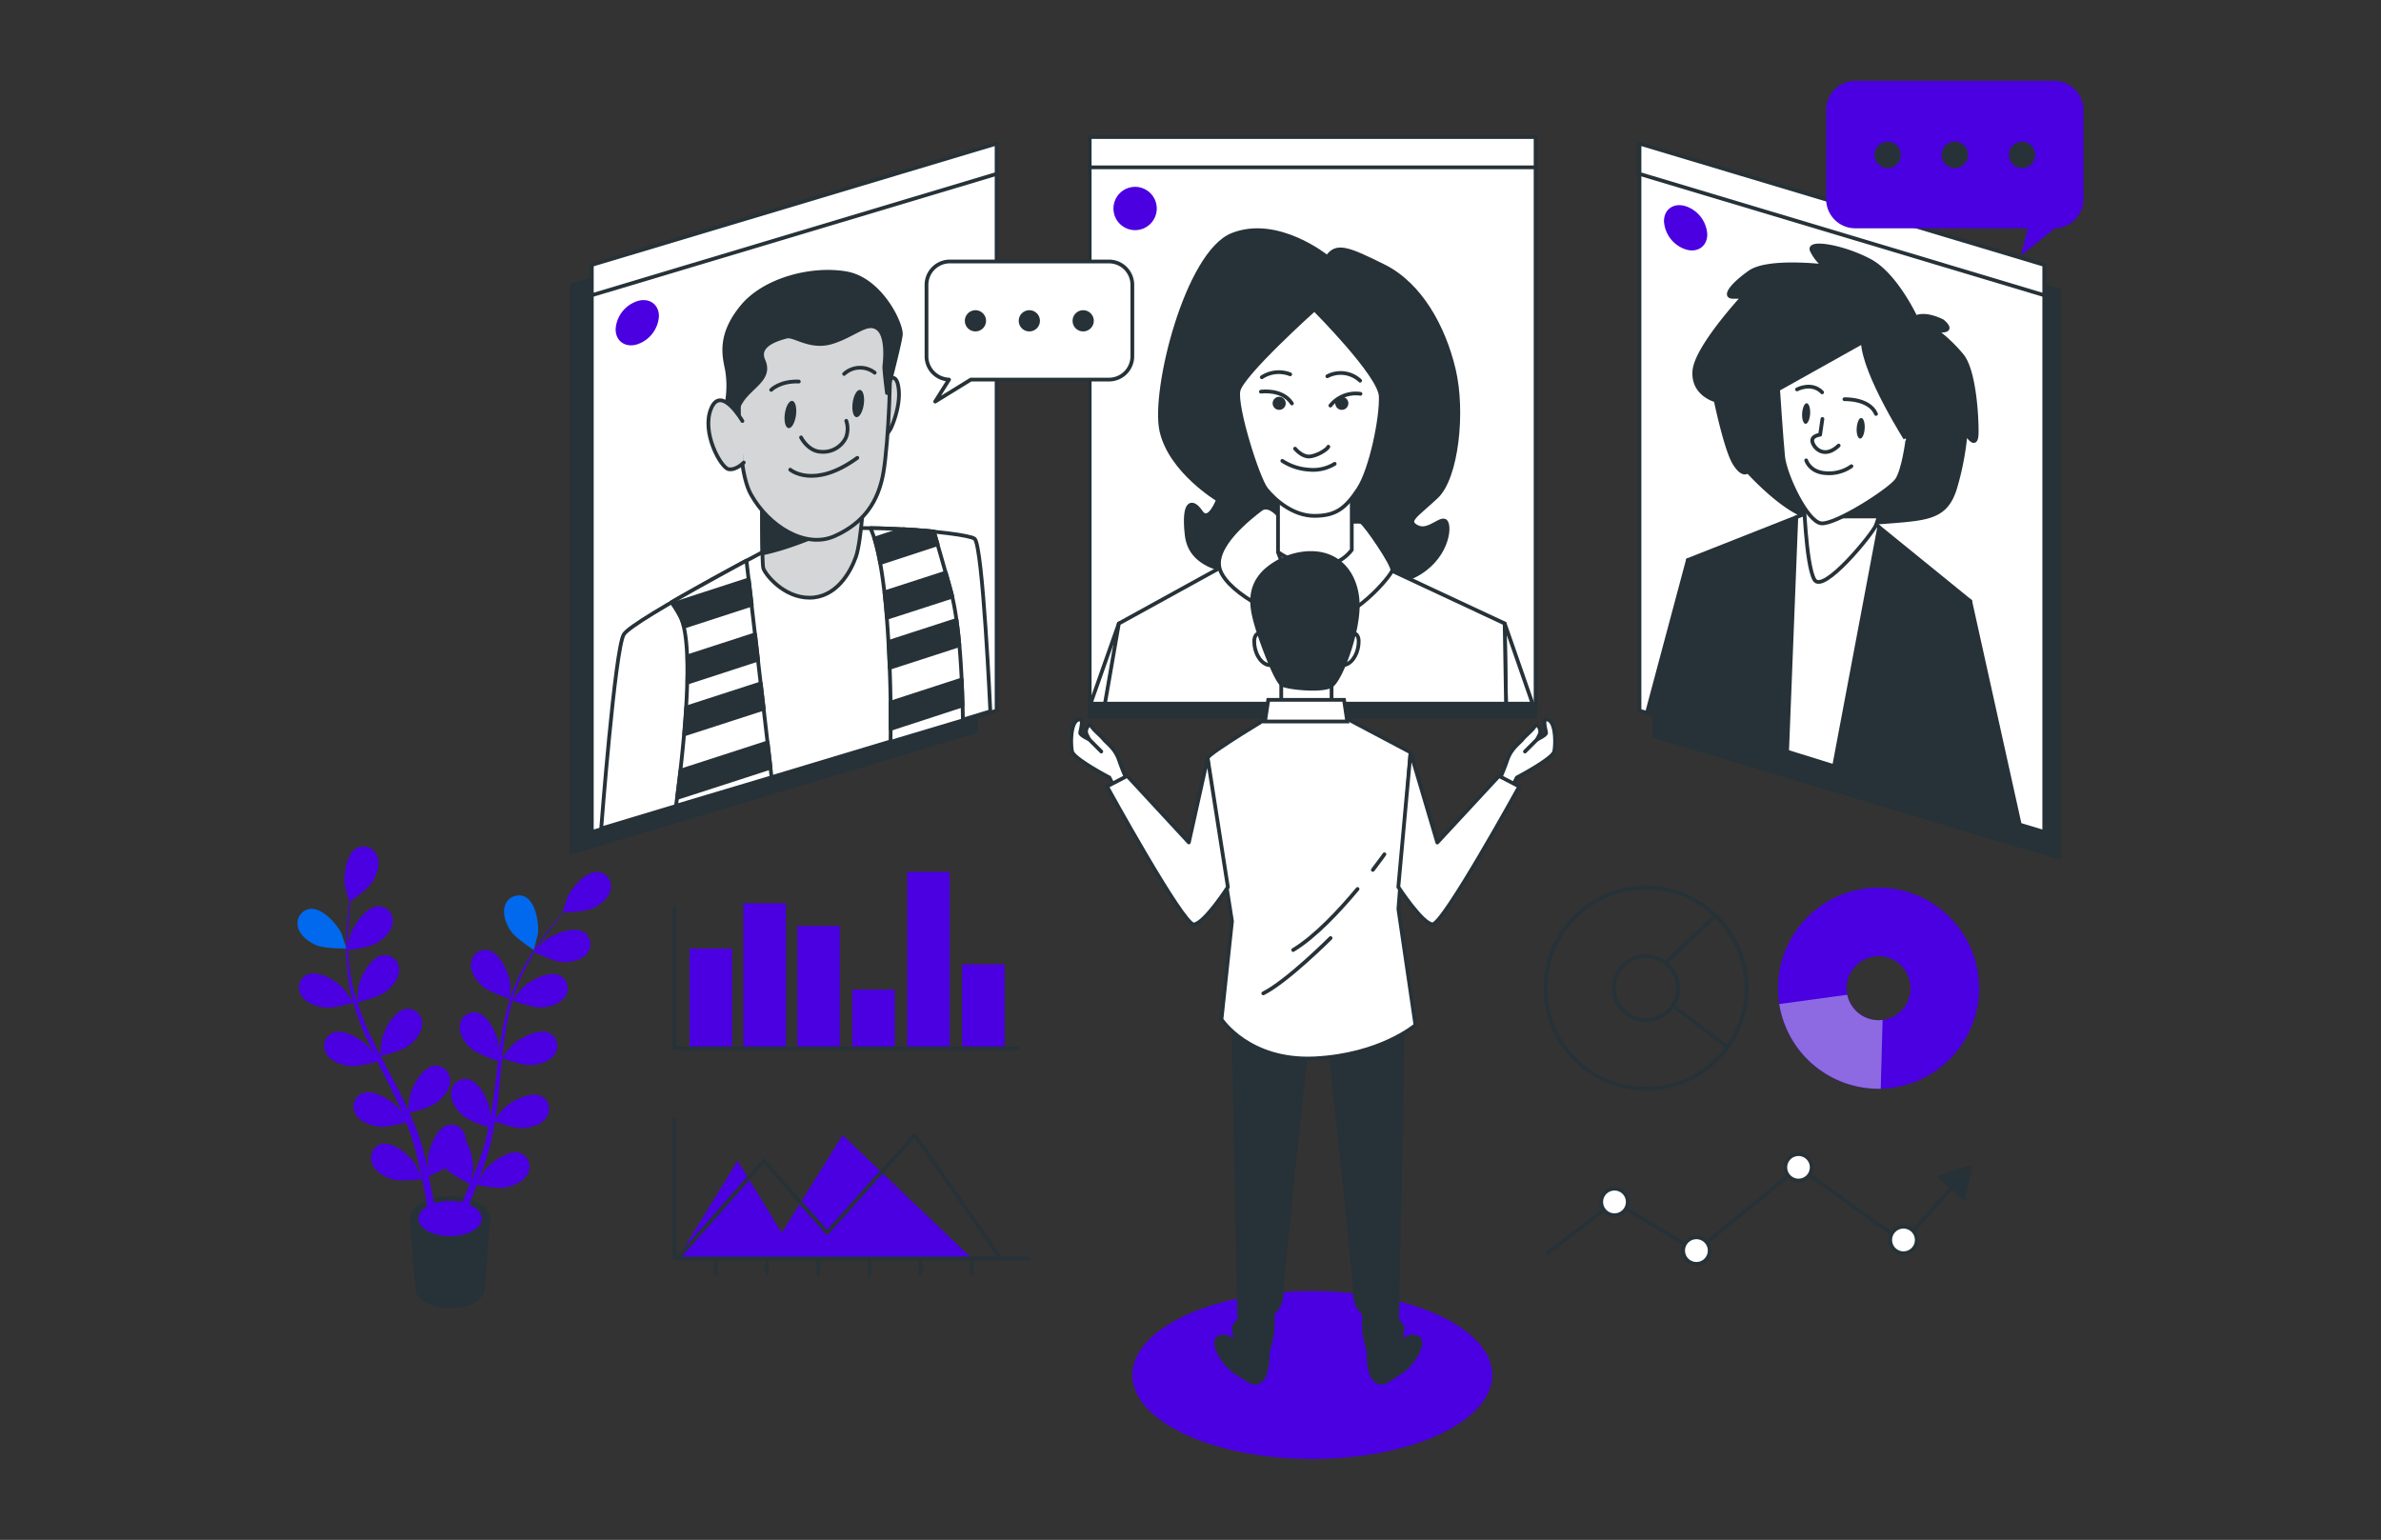 <svg id="Layer_1" data-name="Layer 1" xmlns="http://www.w3.org/2000/svg" viewBox="0 0 633.66 409.82"><rect x="0" y="0" width="633.66" height="409.82" fill="#333333" stroke="none"/><defs><style>.cls-1{fill:#4a00e0;}.cls-2,.cls-5,.cls-8{fill:#263238;}.cls-2,.cls-3,.cls-4,.cls-6,.cls-7,.cls-8{stroke:#263238;}.cls-2,.cls-3,.cls-4,.cls-6{stroke-linecap:round;stroke-linejoin:round;}.cls-3,.cls-7{fill:#fff;}.cls-4{fill:#d4d6d7;}.cls-6{fill:none;}.cls-7,.cls-8{stroke-miterlimit:10;}.cls-9{fill:#8d6ae2;}.cls-10{fill:#0169ee;}</style></defs><title>drawing-bw-7-night</title><ellipse class="cls-1" cx="349.25" cy="365.94" rx="47.9" ry="22.35"/><polygon class="cls-2" points="259.75 194.62 152.03 226.91 152.03 75.98 259.75 43.69 259.75 194.62"/><polygon class="cls-3" points="265.23 189.14 157.5 221.43 157.5 70.5 265.23 38.21 265.23 189.14"/><polygon class="cls-3" points="265.23 46.28 157.5 78.57 157.5 70.5 265.23 38.21 265.23 46.28"/><path class="cls-1" d="M175.36,84.13a8.42,8.42,0,0,1-5.76,7.5c-3.18,1-5.76-.84-5.76-4a8.41,8.41,0,0,1,5.76-7.49C172.78,79.15,175.36,81,175.36,84.13Z"/><path class="cls-3" d="M211,142.67S168.34,164.89,166,168.86s-6,51.64-6,51.64l103.56-31.18s-2-44.09-4.18-45.93S220.28,138.41,211,142.67Z"/><path class="cls-3" d="M181,164c4,7.66.86,36-1.1,50.46l25.44-7.59-6.69-57.68c-6.18,3.34-13.68,7.45-19.94,11.09A30.6,30.6,0,0,1,181,164Z"/><path class="cls-2" d="M201.74,175.55l-.78-6.72-18,5.84c.08,2.17.08,4.52,0,7Z"/><path class="cls-2" d="M199.27,154.21l-20.2,6.55a29.06,29.06,0,0,1,2,3.24,11.93,11.93,0,0,1,1,2.78l18-5.85Z"/><path class="cls-2" d="M205.07,204.31l-.78-6.72-23.18,7.51c-.3,2.61-.61,5.05-.9,7.26Z"/><path class="cls-2" d="M182.1,195.45l21.15-6.85-.78-6.72-19.83,6.42C182.49,190.67,182.31,193.07,182.1,195.45Z"/><path class="cls-4" d="M202.83,129.13s-.16,20.55.32,22.11,5.36,7.87,12.35,7.83,10.78-6.65,12.29-10.89,2.29-18.94,2.29-18.94S210.11,134.93,202.83,129.13Z"/><path class="cls-2" d="M208.87,131.43a12.69,12.69,0,0,1-6-2.3s-.09,11.74.07,18.14c8.8-1.78,20-7.21,20-7.21Z"/><path class="cls-4" d="M233.43,103.38s4.34-5.48,5.47-1.3-.78,9.76-1.86,12a15.94,15.94,0,0,1-3.79,4.37Z"/><path class="cls-4" d="M197,96.75s-1.85,26.35,2.84,34.81,14.51,14.59,22.28,11.11,11.66-9.14,13-17,2.37-29.65,1.24-33.84-3.56-11-18.91-9S198.51,91.16,197,96.75Z"/><path class="cls-2" d="M195.57,111.17a12.3,12.3,0,0,1,3.1-6.11c2.73-3,6.35-5,4.49-9.16s4.07-5.76,6.16-6.31,6.34,3.35,12.31,1.4,9.11-5.57,11.9-3.6,1.94,9.1,1.83,10,.7,7.2.7,7.2,3.33-12.65,3.67-15.44-5.29-14.83-14.55-16.42-21.79,1.67-27.73,8.92-4.89,12.57-4,16.65a25.44,25.44,0,0,1,0,8.71S194.23,113.92,195.57,111.17Z"/><path class="cls-4" d="M197.58,112.05s-5.64-9.72-8.32-3.35,2.59,15.7,4.58,16.15,4.1-1.75,4.1-1.75"/><path class="cls-5" d="M211.85,110.37c-.24,2-1.11,3.62-1.94,3.58s-1.31-1.68-1.06-3.69,1.11-3.61,1.94-3.58S212.09,108.37,211.85,110.37Z"/><path class="cls-5" d="M229.9,107.45c-.24,2-1.11,3.61-1.94,3.58s-1.3-1.69-1.06-3.69,1.11-3.62,1.94-3.58S230.15,105.44,229.9,107.45Z"/><path class="cls-6" d="M225.22,112a6.61,6.61,0,0,1-.08,4.45,6.74,6.74,0,0,1-6.66,3.78c-3.44-.13-5.29-3.81-5.29-3.81"/><path class="cls-6" d="M210.31,125s6.25,5.32,17.85-3.15"/><path class="cls-6" d="M205.24,103.76s2.32-2.41,7.35-2.22"/><path class="cls-6" d="M224.65,99.51a6.31,6.31,0,0,1,8.13-.32"/><path class="cls-3" d="M253,157.13c-2-7.12-3.47-12.27-4.49-15.64-5-.48-11-.85-16.85-.93,1.2,2.59,2.9,8.26,4.08,20.51A359.86,359.86,0,0,1,237,197.45l19.26-5.75C256.12,181.8,255.52,166.22,253,157.13Z"/><path class="cls-2" d="M234.26,149.84l15.28-5-1-3.4c-2.49-.24-5.24-.45-8.11-.62l-7.69,2.5A58.05,58.05,0,0,1,234.26,149.84Z"/><path class="cls-2" d="M236.05,164.42l17.39-5.63c-.14-.57-.27-1.13-.42-1.66l-1.32-4.75-16.3,5.28c.12,1.08.25,2.2.36,3.41S236,163.3,236.05,164.42Z"/><path class="cls-2" d="M255.32,171.72c-.2-2.31-.45-4.58-.76-6.73l-18.08,5.86c.13,2.3.23,4.61.3,6.88Z"/><path class="cls-2" d="M256.16,187.74c-.05-2.17-.12-4.5-.23-6.89L237,187c0,2.46,0,4.8,0,7Z"/><rect class="cls-2" x="290" y="39.87" width="118.67" height="150.93"/><rect class="cls-3" x="290" y="36.48" width="118.67" height="150.93"/><rect class="cls-3" x="290" y="36.48" width="118.67" height="8.06"/><path class="cls-1" d="M307.85,55.49a5.76,5.76,0,1,1-5.76-5.76A5.76,5.76,0,0,1,307.85,55.49Z"/><path class="cls-2" d="M353.22,68.43S340,57.67,327.93,62.51s-21.26,41.43-18.84,52.19S324.16,133,324.16,133s-2.42,6.45-4.57,3.23-4.85-3.23-3.77,6.18,12.38,10,21,11.3,28.52,4,37.94.27S386,141.61,385,139.18s-4.57,2.7-7.8,1.08-.27-3,5.11-8.07,7.27-22.6,4.58-33.9S378,75.69,368.28,70.85,355.64,64.93,353.22,68.43Z"/><polygon class="cls-3" points="407.87 187.27 400.44 165.93 400.8 187.27 407.87 187.27"/><polygon class="cls-3" points="295.63 187.27 297.76 165.94 290.23 187.27 295.63 187.27"/><polygon class="cls-3" points="400.8 187.27 400.44 165.93 364.88 149.31 336.42 144.65 297.76 165.94 294.06 187.27 400.8 187.27"/><path class="cls-3" d="M341.54,138.67s-3.41-5.12-6-3.13-13.09,10-10.81,16.22,16.5,13.94,25.89,13.94,19.63-12.52,19.92-13.94-7.12-12.23-8.25-12.8S349.8,140.09,341.54,138.67Z"/><path class="cls-3" d="M340.12,146.92s5.13,16.43,18.41,15.57"/><path class="cls-3" d="M340.12,130.42v16.5a21,21,0,0,0,10.53,3.7,10.87,10.87,0,0,0,9.1-4.27V130.42S344.39,133.55,340.12,130.42Z"/><path class="cls-6" d="M331.47,110.51s-2-5.19-3.45,0,6.33,13,6.33,9.79S331.47,110.51,331.47,110.51Z"/><path class="cls-6" d="M367.59,110.51s2-5.19,3.45,0-6.33,13-6.33,9.79S367.59,110.51,367.59,110.51Z"/><path class="cls-3" d="M349.8,82.33S330.45,99.69,329.59,104s5.12,23.33,7.4,26.18,7.11,7.11,12.81,7.11,8.25-2,11.66-7.11,6.26-19.07,6-24.76S349.8,82.33,349.8,82.33Z"/><path class="cls-6" d="M335.57,104.24s5.69-.85,8.25,3.13"/><path class="cls-6" d="M354.06,107.94a8.66,8.66,0,0,1,8-3.13"/><path class="cls-5" d="M342.17,107.34a1.74,1.74,0,1,0-1.73,1.74A1.73,1.73,0,0,0,342.17,107.34Z"/><path class="cls-5" d="M358.84,107.34a1.74,1.74,0,1,0-1.74,1.74A1.74,1.74,0,0,0,358.84,107.34Z"/><path class="cls-6" d="M344.66,119.4s1.69,2.09,3.64,2.09,4.95-1.83,5.21-2.61"/><path class="cls-6" d="M341.27,122.66a14.72,14.72,0,0,0,7.16,2.34,10.91,10.91,0,0,0,6.77-1.56"/><path class="cls-6" d="M335.81,100.4a8.24,8.24,0,0,1,7.55-.78"/><path class="cls-6" d="M353.25,100.14a7.57,7.57,0,0,1,8.72,1.17"/><polygon class="cls-2" points="440.27 195.92 547.99 228.21 547.99 77.28 440.27 44.99 440.27 195.92"/><polygon class="cls-3" points="436.32 189.14 544.04 221.43 544.04 70.5 436.32 38.21 436.32 189.14"/><polygon class="cls-3" points="436.32 46.28 544.04 78.57 544.04 70.5 436.32 38.21 436.32 46.28"/><path class="cls-1" d="M442.84,58.88a8.41,8.41,0,0,0,5.76,7.49c3.18,1,5.76-.84,5.76-4a8.42,8.42,0,0,0-5.76-7.5C445.42,53.89,442.84,55.69,442.84,58.88Z"/><path class="cls-2" d="M509.81,84.46s-.21-.44-.58-1.17c-1.56-3-6.1-11.08-11.79-14C490.37,65.59,481,64,482.18,66.65a11.51,11.51,0,0,0,3.37,4.19s-15-1.82-19.85,1.59S458.56,79,461.21,79h2.66s-12.42,13.39-12.94,19.69,5.67,7.86,5.67,7.86,2.71,13.11,5,16.78,3.55,2.1,3.55,2.1,7.27,8.12,13.79,11.27,14.47,2.87,24.53,2.07,14.55-1.32,16.87-8.93a74.15,74.15,0,0,0,2.79-14.69s2.88,5,2.93,0-.74-16.52-3.84-20.45A39.13,39.13,0,0,0,515,87.86s5.89,1,2-2.36C517,85.5,512.67,83.14,509.81,84.46Z"/><polygon class="cls-2" points="449.2 149.04 438.4 189.4 450.07 193.07 449.2 149.04"/><polygon class="cls-2" points="524.34 159.99 537.44 219.08 523.08 214.81 524.34 159.99"/><polygon class="cls-2" points="481.83 136.16 449.2 149.04 450.07 193.07 523.08 214.81 524.34 159.99 497.88 138.5 481.83 136.16"/><polygon class="cls-3" points="475.6 200.03 488.11 203.92 500.11 140.32 497.88 138.5 481.83 136.16 478.06 137.65 475.6 200.03"/><path class="cls-3" d="M480,131.7s.57,18.62,2.87,22.56,15.4-12.08,16.36-14.45,3.21-11.28,3.21-11.28-13.82,5.79-16.51,5S480,131.7,480,131.7Z"/><path class="cls-2" d="M502.48,128.53s-4.64,1.94-9.07,3.42l-5.06,5.51h11.7C501.11,133.94,502.48,128.53,502.48,128.53Z"/><path class="cls-3" d="M495.75,91l-22.54,12.61s.84,12.85,1.33,17.84,6.35,17.3,10.09,17.82,18.46-8.93,20.21-11.56,2.73-10.23,2.73-10.23S496.14,99.68,495.75,91Z"/><path class="cls-6" d="M485,111.5l-.61,4.2s-2.64.26-2,2.1,3.38,4.19,6.94.78"/><path class="cls-6" d="M480.69,122.52s.94,3.15,5.2,3.4a10.38,10.38,0,0,0,6.83-1.84"/><path class="cls-5" d="M496.25,114.09c-.1,1.52-.65,2.69-1.24,2.63s-1-1.34-.88-2.85.65-2.69,1.24-2.63S496.35,112.58,496.25,114.09Z"/><path class="cls-5" d="M481.73,110.17c-.1,1.51-.66,2.69-1.24,2.63s-1-1.34-.88-2.85.65-2.69,1.23-2.63S481.83,108.66,481.73,110.17Z"/><path class="cls-6" d="M478.25,103.64s3.89-2.11,6.68.78"/><path class="cls-6" d="M490.86,106.25s6.63-.27,8.41,3.92"/><path class="cls-7" d="M335.79,168.4s-2-.28-2,2.31,1.29,5.47,3.46,6.19,1.72-2.59,1.15-3.89S335.79,168.4,335.79,168.4Z"/><path class="cls-7" d="M359.59,168.4s2-.28,2,2.31-1.3,5.47-3.46,6.19-1.72-2.59-1.15-3.89S359.59,168.4,359.59,168.4Z"/><path class="cls-2" d="M328.31,273.68l1.51,77.55-1.51,1.95.64,4.32s-2.16-2.6-4.53-1.52,1.08,7.13,4.53,9.29,4.76,3.67,6.7,2,1.73-7.56,1.73-7.56a31.47,31.47,0,0,0,1.3-5.62V349.5s2.37-1.51,2.37-5.4,6.7-66.1,6.7-66.1l-20.31-7.56Z"/><path class="cls-2" d="M373.32,273.68l-1.51,77.55,1.51,1.95-.65,4.32s2.16-2.6,4.54-1.52-1.08,7.13-4.54,9.29-4.75,3.67-6.7,2-1.72-7.56-1.72-7.56A31.47,31.47,0,0,1,363,354V349.5s-2.38-1.51-2.38-5.4-6.69-66.1-6.69-66.1l20.3-7.56Z"/><path class="cls-3" d="M339.32,189.86s-17.71,10.59-17.93,11.88,6.48,43.42,6.48,43.42l-2.8,26.14s7.34,11.24,24.84,10.37,26.79-8.86,26.79-8.86l-4.54-30.89,3.24-41.69-18.79-9.94Z"/><path class="cls-6" d="M361.29,236.59c-4.77,5.73-11.23,12.66-17.13,16.24"/><path class="cls-6" d="M368.44,227.35s-1.16,1.66-3.08,4.16"/><path class="cls-6" d="M354.11,249.65s-11.54,11.54-17.91,14.72"/><polygon class="cls-7" points="340.98 180.5 340.98 189 354.37 189 354.37 180.79 340.98 180.5"/><path class="cls-8" d="M347.6,147.23A18.56,18.56,0,0,0,336.66,152c-4.61,4.46-3.6,9.64-2.45,13.82s5.33,15.55,7.06,16.42,10.65,1.73,13,.29,6.77-12.82,7.06-20.6S357.25,146.51,347.6,147.23Z"/><polygon class="cls-7" points="358.55 192.02 336.66 192.02 337.52 186.26 357.69 186.26 358.55 192.02"/><path class="cls-3" d="M300.44,208.66a55.18,55.18,0,0,1-2.59-6.27c-1.08-3.24-3.24-4.54-4.11-5.62s-2.59-2.37-3.24-3.45-1.94.86-1.29,2.16l.64,1.29s-2.37-1.08-2.37-1.72,1.29-4.32-.65-3.46-1.94,6.48-1.51,8.42,9.93,6.92,9.93,6.92l1.95,3.89Z"/><line class="cls-3" x1="289.85" y1="196.77" x2="293.09" y2="200.01"/><path class="cls-3" d="M321.39,201.74l-5,22.47L300,206.5l-5.4,2.8s20.3,36.94,23.11,36.73,9.07-9.94,9.07-9.94Z"/><path class="cls-3" d="M398.5,208.66a55.18,55.18,0,0,0,2.59-6.27c1.08-3.24,3.24-4.54,4.1-5.62s2.6-2.37,3.24-3.45,1.95.86,1.3,2.16l-.65,1.29s2.38-1.08,2.38-1.72-1.3-4.32.65-3.46,1.94,6.48,1.51,8.42-9.94,6.92-9.94,6.92l-1.94,3.89Z"/><line class="cls-3" x1="409.08" y1="196.77" x2="405.84" y2="200.01"/><path class="cls-3" d="M375.4,200.23l7.11,24,16.42-17.71,5.4,2.8S384,246.24,381.22,246s-9.08-9.94-9.08-9.94Z"/><rect class="cls-1" x="183.51" y="252.44" width="11.33" height="26.59"/><rect class="cls-1" x="197.84" y="240.41" width="11.33" height="38.62"/><rect class="cls-1" x="212.18" y="246.43" width="11.33" height="32.6"/><rect class="cls-1" x="226.8" y="263.37" width="11.33" height="15.66"/><rect class="cls-1" x="241.42" y="232.04" width="11.33" height="46.99"/><rect class="cls-1" x="256.04" y="256.64" width="11.33" height="22.39"/><polyline class="cls-6" points="179.53 241.85 179.53 279.03 271.02 279.03"/><path class="cls-6" d="M438.06,236.24A26.76,26.76,0,1,0,464.82,263,26.76,26.76,0,0,0,438.06,236.24Zm0,35.27a8.52,8.52,0,1,1,8.51-8.51A8.51,8.51,0,0,1,438.06,271.51Z"/><path class="cls-6" d="M456.56,243.68l-13.3,12.59a8.5,8.5,0,0,1,3.31,6.73,8.4,8.4,0,0,1-1.39,4.65l14.54,11.05a26.72,26.72,0,0,0-3.16-35Z"/><path class="cls-1" d="M518.87,281.92a26.76,26.76,0,1,0-37.85,0A26.76,26.76,0,0,0,518.87,281.92ZM493.92,257a8.51,8.51,0,1,1,0,12A8.5,8.5,0,0,1,493.92,257Z"/><path class="cls-9" d="M500.52,289.75l.5-18.31a8.5,8.5,0,0,1-9.41-6.69l-18.09,2.47a26.75,26.75,0,0,0,27,22.53Z"/><polyline class="cls-6" points="411.84 333.52 429.68 319.88 451.44 332.94 478.64 310.67 506.52 330.57 520.12 315.27"/><polygon class="cls-5" points="522.87 319.67 524.88 309.9 515.42 313.05 522.87 319.67"/><path class="cls-3" d="M433.2,319.88a3.53,3.53,0,1,0-3.52,3.53A3.53,3.53,0,0,0,433.2,319.88Z"/><path class="cls-3" d="M455,332.83a3.53,3.53,0,1,0-3.52,3.53A3.53,3.53,0,0,0,455,332.83Z"/><circle class="cls-3" cx="478.64" cy="310.67" r="3.52"/><path class="cls-3" d="M510.11,330a3.53,3.53,0,1,0-3.52,3.53A3.53,3.53,0,0,0,510.11,330Z"/><polyline class="cls-6" points="179.53 297.74 179.53 334.92 273.53 334.92"/><polygon class="cls-1" points="258.64 334.92 224.25 302.08 208.06 328.08 196.31 308.92 180.34 334.92 258.64 334.92"/><polygon class="cls-6" points="266.36 334.92 243.42 302.08 220.15 328.08 203.27 308.92 180.34 334.92 266.36 334.92"/><line class="cls-6" x1="190.5" y1="335.38" x2="190.5" y2="339.03"/><line class="cls-6" x1="204.13" y1="335.38" x2="204.13" y2="339.03"/><line class="cls-6" x1="217.76" y1="335.38" x2="217.76" y2="339.03"/><line class="cls-6" x1="231.39" y1="335.38" x2="231.39" y2="339.03"/><line class="cls-6" x1="245.02" y1="335.38" x2="245.02" y2="339.03"/><line class="cls-6" x1="258.64" y1="335.38" x2="258.64" y2="339.03"/><path class="cls-5" d="M109.11,324.31,110.56,343c0,2.84,4.13,5.13,9.23,5.13S129,345.86,129,343l1.45-18.71Z"/><path class="cls-5" d="M130.48,324.31c0,3.27-4.78,5.93-10.69,5.93s-10.68-2.66-10.68-5.93,4.78-5.94,10.68-5.94S130.48,321,130.48,324.31Z"/><path class="cls-10" d="M84.13,251.54c2.34,1,8.07.89,8.07.89s-1.23-3.74-1.33-4c-1.26-2.63-5.23-7-8.47-6.53a3.86,3.86,0,0,0-3.09,4.84C79.84,249,82.14,250.67,84.13,251.54Z"/><path class="cls-1" d="M86.11,268.13c2.43.35,7.54-1.13,7.94-1.25a69,69,0,0,0,3.1,8.57c.71,1.63,1.47,3.25,2.25,4.86-.47-.68-.89-1.29-1-1.37-1.91-2.2-6.88-5.34-9.89-4.06a3.86,3.86,0,0,0-1.71,5.48c1.11,2,3.77,3,5.92,3.33s6.57-.85,7.72-1.18c.31.61.61,1.23.92,1.85,1.48,2.94,3,5.88,4.34,8.8.48,1,.92,2.06,1.36,3.09-.41-.61-.76-1.11-.83-1.18-1.9-2.21-6.88-5.34-9.88-4.07a3.86,3.86,0,0,0-1.71,5.49c1.11,2,3.76,3,5.91,3.33s6.14-.75,7.52-1.13c.42,1.07.85,2.14,1.21,3.19.23.73.5,1.41.69,2.16l.6,2.17c.34,1.39.69,2.83,1,4.19.21,1,.4,1.86.58,2.78-.47-1-1.43-3-1.53-3.19-1.55-2.47-6-6.32-9.16-5.51A3.86,3.86,0,0,0,99,309.64c.79,2.16,3.27,3.55,5.35,4.19,2.29.7,7.36.06,8,0,.31,1.52.59,3,.83,4.39.55,3.09,1,5.85,1.27,8.19h2.14c-.38-2.42-.86-5.3-1.51-8.54-.3-1.54-.65-3.18-1-4.86a42.59,42.59,0,0,0,4.46-2.1c1.67,1.81,6,3.92,6.5,4.19-.58,1.44-1.16,2.82-1.73,4.12-1.19,2.72-2.31,5.14-3.3,7.19h2.31c.85-1.89,1.79-4.05,2.77-6.44.6-1.45,1.21-3,1.82-4.62.61.13,5.63,1.15,8,.62,2.12-.48,4.69-1.68,5.64-3.78a3.85,3.85,0,0,0-2.13-5.33c-3.09-1-7.81,2.47-9.54,4.81-.1.14-1,1.76-1.62,2.8.25-.66.5-1.3.74-2,.49-1.34,1-2.7,1.44-4.16.21-.71.43-1.43.65-2.16s.38-1.5.58-2.26c.42-1.76.76-3.57,1.06-5.4,1.18.42,5.39,1.89,7.57,1.73s4.89-.94,6.15-2.87a3.86,3.86,0,0,0-1.3-5.6c-2.9-1.5-8.1,1.26-10.16,3.31-.13.13-1.45,1.77-2.15,2.69.17-1.1.35-2.2.49-3.32.4-3.24.7-6.52,1-9.8.1-1,.21-2,.32-3,.41.15,5.38,2,7.82,1.83,2.17-.15,4.89-.95,6.15-2.88a3.86,3.86,0,0,0-1.3-5.6c-2.9-1.49-8.09,1.27-10.16,3.32-.15.15-2,2.52-2.49,3.14.23-2.2.48-4.39.82-6.55a66.64,66.64,0,0,1,1.88-8.61c.19.07,5.37,2,7.87,1.85,2.17-.15,4.89-.95,6.15-2.88a3.86,3.86,0,0,0-1.3-5.6c-2.9-1.49-8.1,1.26-10.16,3.32-.16.16-2.2,2.7-2.53,3.19.05-.16.08-.34.13-.5a49.2,49.2,0,0,1,3.41-8.15c.74-1.45,1.53-2.8,2.33-4.09.93.46,5.18,2.53,7.45,2.62s5-.41,6.43-2.19a3.86,3.86,0,0,0-.67-5.7c-2.72-1.81-8.19.36-10.47,2.18-.12.1-1.27,1.24-2.09,2.08.36-.58.73-1.18,1.1-1.72,1.36-2.06,2.74-3.86,4-5.44.71-.89,1.37-1.69,2-2.43,1.15,0,5.76-.16,7.78-1.1s4.22-2.65,4.7-4.91a3.86,3.86,0,0,0-3.23-4.75c-3.24-.35-7.1,4.1-8.28,6.76-.1.23-1.29,4-1.23,4h.07c-.62.69-1.27,1.45-2,2.29-1.27,1.56-2.69,3.33-4.1,5.36a67.9,67.9,0,0,0-4.26,6.78,50.46,50.46,0,0,0-3.63,8.18l0,.1c0-.95,0-3.63-.05-3.83-.38-2.89-2.8-8.25-6-8.85a3.87,3.87,0,0,0-4.45,3.64c-.19,2.29,1.48,4.59,3.1,6,1.83,1.63,6.91,3.21,7.31,3.34a69,69,0,0,0-2.14,8.86c-.31,1.75-.57,3.51-.81,5.29,0-.83,0-1.57,0-1.67-.38-2.89-2.8-8.25-6-8.84a3.85,3.85,0,0,0-4.45,3.63c-.19,2.29,1.48,4.59,3.1,6s6,2.91,7.09,3.27c-.08.68-.17,1.36-.25,2.05-.4,3.27-.77,6.54-1.24,9.73-.16,1.13-.37,2.23-.56,3.34,0-.74,0-1.36,0-1.45-.38-2.89-2.8-8.25-6-8.84a3.85,3.85,0,0,0-4.45,3.63c-.19,2.29,1.48,4.59,3.1,6s5.53,2.76,6.89,3.2c-.24,1.13-.48,2.26-.76,3.33-.21.74-.36,1.46-.61,2.18s-.46,1.44-.69,2.14c-.49,1.35-1,2.74-1.5,4.05-.35.9-.7,1.76-1,2.63.17-1.12.47-3.32.48-3.5a15.1,15.1,0,0,0-2-7.29,4.91,4.91,0,0,0-.06-.86,3.86,3.86,0,0,0-4.72-3.27c-3.15.84-5.15,6.37-5.3,9.28,0,.17.1,2,.19,3.22-.15-.68-.3-1.35-.47-2.05-.33-1.4-.7-2.78-1.1-4.27-.21-.71-.43-1.43-.65-2.16s-.51-1.46-.76-2.2c-.63-1.7-1.34-3.4-2.1-5.1,1.22-.29,5.54-1.39,7.27-2.72s3.56-3.49,3.54-5.79a3.86,3.86,0,0,0-4.16-4c-3.25.36-6.06,5.52-6.65,8.38,0,.17-.23,2.27-.31,3.42-.47-1-.92-2-1.43-3-1.45-2.92-3-5.83-4.55-8.74-.47-.89-.93-1.78-1.39-2.68.43-.1,5.59-1.29,7.54-2.78,1.72-1.33,3.55-3.49,3.54-5.8a3.87,3.87,0,0,0-4.17-3.95c-3.25.35-6.06,5.52-6.65,8.37,0,.22-.32,3.23-.35,4-1-2-2-3.93-2.93-5.92a68.81,68.81,0,0,1-3.18-8.22c.2,0,5.6-1.27,7.58-2.8,1.73-1.32,3.56-3.49,3.54-5.79a3.85,3.85,0,0,0-4.16-3.95c-3.25.35-6.06,5.52-6.65,8.37,0,.22-.34,3.47-.35,4.06,0-.16-.12-.33-.17-.49A50.09,50.09,0,0,1,93,257.57c-.18-1.62-.26-3.18-.31-4.7,1-.13,5.72-.75,7.66-1.93s3.92-3.08,4.16-5.37a3.86,3.86,0,0,0-3.71-4.38c-3.27,0-6.63,4.82-7.53,7.59,0,.15-.38,1.74-.6,2.89,0-.68,0-1.39,0-2,0-2.46.16-4.72.32-6.72.09-1.14.2-2.16.32-3.12.94-.65,4.71-3.31,5.87-5.22s2.06-4.53,1.22-6.68A3.87,3.87,0,0,0,95,225.7c-2.9,1.5-3.66,7.33-3.18,10.21,0,.24,1.14,4.05,1.19,4l0,0c-.12.92-.25,1.91-.36,3-.2,2-.41,4.26-.47,6.74a70.85,70.85,0,0,0,.19,8,51,51,0,0,0,1.49,8.82.45.45,0,0,0,0,.11c-.52-.81-2-3-2.16-3.17-1.91-2.21-6.88-5.34-9.89-4.07a3.87,3.87,0,0,0-1.71,5.49C81.3,266.82,84,267.81,86.11,268.13Z"/><path class="cls-10" d="M142.05,252.8s1-3.8,1.08-4.05c.4-2.89-.52-8.7-3.46-10.12a3.86,3.86,0,0,0-5.25,2.33c-.79,2.16.21,4.82,1.39,6.64C137.2,249.75,142.05,252.8,142.05,252.8Z"/><path class="cls-1" d="M128.23,324.31c0,2.58-3.78,4.68-8.44,4.68s-8.43-2.1-8.43-4.68,3.77-4.69,8.43-4.69S128.23,321.72,128.23,324.31Z"/><path class="cls-1" d="M546.71,21.53H493.8A7.75,7.75,0,0,0,486,29.28V53a7.75,7.75,0,0,0,7.76,7.76h45.87l-1.82,7.3,9.07-7.31A7.76,7.76,0,0,0,554.47,53V29.28A7.75,7.75,0,0,0,546.71,21.53Z"/><circle class="cls-5" cx="502.37" cy="41.23" r="3.51"/><path class="cls-5" d="M523.77,41.23a3.52,3.52,0,1,0-3.51,3.51A3.51,3.51,0,0,0,523.77,41.23Z"/><circle class="cls-5" cx="538.14" cy="41.23" r="3.51"/><path class="cls-3" d="M252.73,69.59h42.41a6.22,6.22,0,0,1,6.21,6.22v19a6.21,6.21,0,0,1-6.21,6.21H258.37l-9.49,5.85,3.69-5.85a6.21,6.21,0,0,1-6-6.21v-19A6.22,6.22,0,0,1,252.73,69.59Z"/><path class="cls-5" d="M285.45,85.38a2.82,2.82,0,1,1,2.82,2.82A2.81,2.81,0,0,1,285.45,85.38Z"/><path class="cls-5" d="M271.12,85.38a2.82,2.82,0,1,1,2.81,2.82A2.81,2.81,0,0,1,271.12,85.38Z"/><path class="cls-5" d="M256.78,85.38a2.82,2.82,0,1,1,2.82,2.82A2.81,2.81,0,0,1,256.78,85.38Z"/></svg>